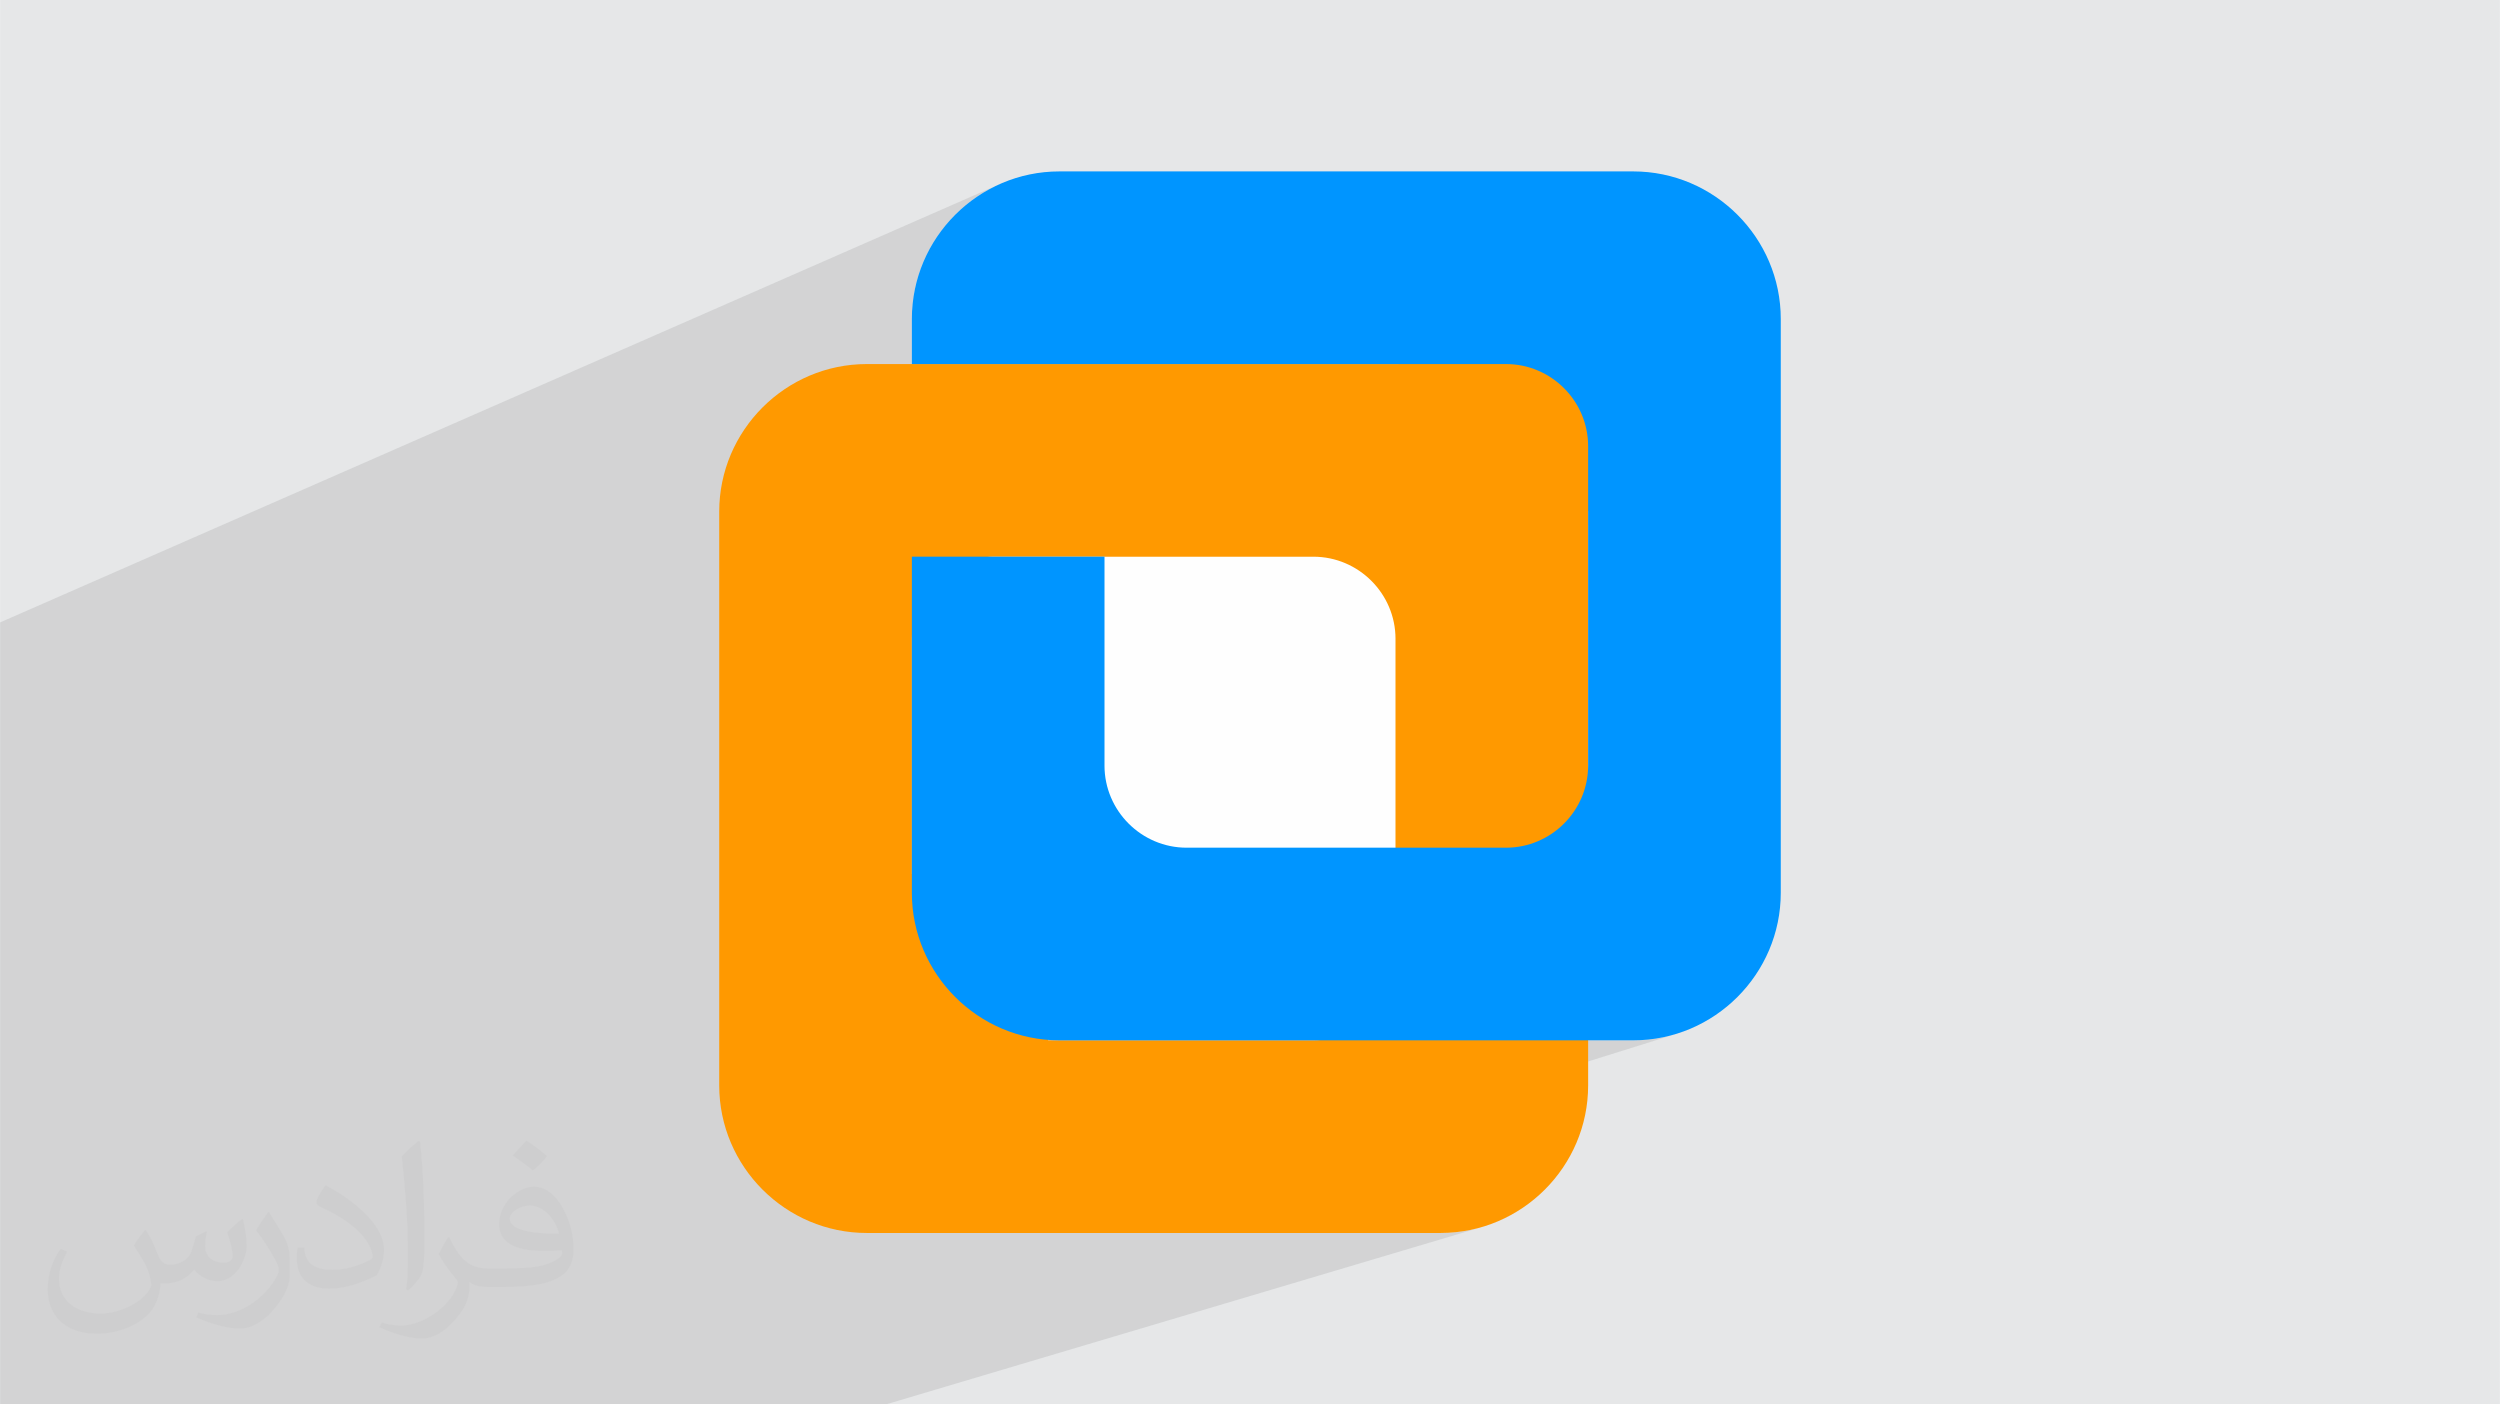 <?xml version="1.0" encoding="UTF-8"?>
<!DOCTYPE svg PUBLIC "-//W3C//DTD SVG 1.0//EN" "http://www.w3.org/TR/2001/REC-SVG-20010904/DTD/svg10.dtd">
<!-- Creator: CorelDRAW -->
<svg xmlns="http://www.w3.org/2000/svg" xml:space="preserve" width="3.708in" height="2.083in" version="1.0" style="shape-rendering:geometricPrecision; text-rendering:geometricPrecision; image-rendering:optimizeQuality; fill-rule:evenodd; clip-rule:evenodd"
viewBox="0 0 3702.73 2080.18"
 xmlns:xlink="http://www.w3.org/1999/xlink"
 xmlns:xodm="http://www.corel.com/coreldraw/odm/2003">
 <defs>
  <style type="text/css">
   <![CDATA[
    .fil5 {fill:#0095FF}
    .fil0 {fill:#E6E7E8}
    .fil3 {fill:#FEFEFE}
    .fil4 {fill:#FF9900}
    .fil2 {fill:#373435;fill-opacity:0.031}
    .fil1 {fill:#2B2A29;fill-opacity:0.102}
   ]]>
  </style>
 </defs>
 <g id="Layer_x0020_1">
  <polygon class="fil0" points="-0,0 3702.73,0 3702.73,2080.18 -0,2080.18 "/>
  <polygon class="fil1" points="726.44,2080.18 697.48,2080.18 487.69,2080.18 301.2,2080.18 70.24,2080.18 -0,2080.18 -0,2065.67 -0,2056.83 -0,2017.97 -0,1972.95 -0,1946.18 -0,1805.95 -0,1705.2 -0,1653.03 -0,1635.89 -0,1563.9 -0,1556.46 -0,1448.59 -0,1416.85 -0,1405.33 -0,1397.33 -0,1364.09 -0,1362.59 -0,1345.77 -0,1306.92 -0,1256.37 -0,1198.07 -0,1194.9 -0,1108.48 -0,1066.39 -0,1048.98 -0,921.91 1484.19,271.15 1474.52,275.54 1465.1,280.38 1455.95,285.66 1447.08,291.36 1438.51,297.47 1430.25,303.97 1422.31,310.85 1414.71,318.1 1407.46,325.7 1400.58,333.64 1394.07,341.9 1387.97,350.47 1382.27,359.34 1376.99,368.49 1372.15,377.92 1367.76,387.59 1363.83,397.5 1360.38,407.64 1357.43,417.99 1354.98,428.54 1353.05,439.28 1351.65,450.18 1350.8,461.24 1350.51,472.44 1350.51,539.25 1757.48,539.25 1902.8,539.25 2016.79,539.25 2071.21,517.48 2071.21,539.25 2230.58,539.25 2242.97,539.88 2255.01,541.73 2266.65,544.74 2277.81,548.84 2288.44,553.98 2298.47,560.09 2307.84,567.11 2316.49,574.97 2324.35,583.62 2331.37,592.99 2337.48,603.02 2342.61,613.64 2346.72,624.81 2349.73,636.44 2351.58,648.48 2352.21,660.87 2352.21,757.29 2408.16,757.29 2352.21,778.11 2352.21,1133.97 2351.58,1146.36 2349.73,1158.41 2346.72,1170.04 2342.61,1181.2 2337.48,1191.83 2331.37,1201.86 2324.35,1211.23 2316.49,1219.88 2307.84,1227.74 2298.47,1234.76 2288.44,1240.87 2277.81,1246.01 2266.65,1250.11 2173.84,1281.55 2173.84,1328.08 2066.87,1363.94 2066.87,1419.31 2066.24,1431.7 2064.39,1443.74 2061.38,1455.38 2057.28,1466.54 2052.14,1477.17 2046.03,1487.19 2039.01,1496.57 2031.15,1505.21 2022.5,1513.08 2013.13,1520.1 2003.1,1526.21 1992.47,1531.34 1981.31,1535.45 1964.37,1540.94 2419.01,1540.94 2430.21,1540.65 2441.27,1539.81 2452.17,1538.41 2462.91,1536.48 2473.46,1534.03 2483.81,1531.07 1539.02,1826.28 2133.67,1826.28 2144.87,1826 2155.93,1825.15 2166.84,1823.75 2177.57,1821.82 2188.12,1819.37 2198.47,1816.42 1312.13,2080.18 1282.54,2080.18 "/>
  <path class="fil2" d="M215.96 1821.93c7.07,10.71 11.65,21.01 16.13,32.45 3.33,6.66 5.09,18.93 20.7,18.93 4.57,0 11.13,-1.35 16.95,-4.57 6.55,-3.44 11.54,-8.64 14.15,-16.53l6.24 -21.01 15.19 -7.49 1.04 1.04c-2.08,7.91 -2.59,15.5 -2.59,21.43 0,17.57 15.19,24.23 27.25,24.23 7.07,0 13.42,-3.44 13.42,-9.89 0,-8.32 -3.53,-22.47 -8.12,-35.16 7.07,-7.07 14.15,-14.15 22.26,-19.87l1.25 0.63c3.53,14.98 5.51,29.75 5.51,39.63 0,9.67 -4.27,20.39 -7.8,27.36 -7.28,13.73 -20.18,24.65 -35.78,24.65 -11.85,0 -25.06,-5.93 -34.12,-16.95l-0.52 0c-8.53,10.61 -21.74,20.18 -42.86,20.18l-6.55 0c-1.04,13.94 -4.05,23.81 -8.64,32.66 -12.58,24.54 -49.92,41.92 -85.08,41.92 -48.89,0 -73.43,-28.19 -73.43,-65.73 0,-23.19 7.59,-44.72 19.24,-60.01l9.56 3.95c-7.28,13.94 -12.17,27.04 -12.17,39.94 0,35.16 28.61,51.9 61.58,51.9 30.58,0 68.44,-19.45 75.31,-42.02 -2.59,-24.65 -11.85,-36.19 -26,-58.66 4.27,-7.49 9.78,-14.98 16.64,-22.98l1.25 0 0 0 0 0 -0.01 -0.04zm563.83 -132.3c10.3,6.45 20.39,14.04 30.27,22.78 -5.51,7.8 -12.38,14.88 -20.91,21.12 -9.89,-8.01 -19.76,-14.88 -29.86,-22.16 6.86,-7.7 13.63,-15.08 20.49,-21.74l0 0 0 0 0 0 0 0 0 0 0.01 0zm5.3 96.11c-16.64,0 -30.27,10.92 -30.27,19.03 0,17.38 33.28,22.78 73.12,22.56 -4.99,-20.39 -22.47,-41.61 -42.86,-41.61l0 0.01zm-37.35 92.99c21.64,0 40.57,-0.63 55.02,-4.27 16.13,-4.05 29.75,-12.17 29.75,-17.78 0,-1.46 0,-3.22 -0.52,-4.68 -9.05,0.83 -19.45,0.83 -28.5,0.83 -29.33,0 -51.79,-6.66 -60.64,-23.09 -2.19,-4.57 -3.74,-9.67 -3.74,-15.5 0,-15.92 6.86,-31.41 18.93,-42.13 10.08,-8.84 21.22,-14.35 32.55,-14.35 20.49,0 36.81,16.44 48.26,42.34 6.24,14.15 10.5,30.47 10.5,51.07 0,13.73 -3.74,25.27 -12.27,33.8 -15.92,15.4 -45.24,21.22 -90.17,21.22l-20.39 0 0 0 -5.3 0c-11.13,0 -19.14,-1.98 -25.48,-6.86l-1.04 0c0.31,2.59 0.52,5.09 0.52,7.49 0,10.08 -3.33,22.98 -10.08,33.28 -19.97,29.64 -41.61,42.53 -60.33,42.53 -18.93,0 -42.13,-7.28 -63.03,-16.75l3.74 -7.28c6.76,2.81 16.13,4.68 29.02,4.68 33.8,0 78.21,-32.45 83.72,-64.17 -1.25,-2.59 -3.53,-6.03 -6.76,-9.67 -9.89,-11.75 -16.13,-21.53 -21.95,-31.82 4.99,-9.89 9.56,-17.78 13.83,-24.96l1.77 -0.21c14.46,29.44 27.56,46.28 56.78,46.28l4.57 0 0 0 21.22 0 0 0 0 0 0 0 0 0 0 0 0.04 0zm-146.45 31.1c2.5,-13.52 2.7,-28.7 2.7,-42.86l0 -21.01c0,-39.21 -4.99,-96.2 -9.05,-133.34 7.07,-7.59 16.95,-16.53 24.75,-22.56l2.29 0.63c5.3,46.7 6.55,100.79 6.55,150.81 0,13.11 -0.52,25.9 -1.77,35.26 -0.73,11.85 -7.59,20.8 -22.26,34.53l-3.22 -1.46zm-150.71 -61.89c0.73,18.41 9.78,32.87 41.4,32.87 19.66,0 36.3,-5.09 54.71,-13.83 3.33,-1.46 5.09,-3.44 5.09,-5.09 0,-11.54 -8.84,-26.83 -23.71,-40.77 -14.46,-13.11 -33.6,-24.65 -51.48,-32.35 -6.14,-2.59 -8.12,-5.3 -8.12,-7.91 0,-5.3 7.07,-16.44 12.9,-24.44l1.98 -0.21c20.49,10.71 43.38,26.63 60.33,44.3 15.4,16.33 24.96,32.87 24.96,50.86 0,13.31 -4.05,25.79 -10.61,37.44 -22.47,11.33 -46.39,19.97 -70.1,19.97 -28.81,0 -48.47,-13.52 -48.47,-45.24 0,-3.44 0,-8.73 1.25,-15.61l9.89 0 0 0 0 0 0 0 0 0 0 0 -0.01 0zm-52.11 -52.32l17.89 28.92c6.55,10.71 12.69,22.37 12.69,40.77l0 23.5c0,19.03 -12.17,39.42 -31.82,59.6 -15.4,13.63 -29.02,19.45 -41.61,19.45 -18.72,0 -40.15,-5.82 -64.9,-16.44l2.81 -7.28c7.8,2.08 16.84,3.84 27.98,3.84 35.58,-0.21 71.97,-26.21 88.61,-57.93 1.98,-3.64 2.7,-7.07 2.7,-9.47 0,-3.64 -1.98,-7.7 -3.53,-11.33 -9.05,-17.05 -19.14,-32.66 -30.27,-47.12 5.82,-9.16 11.65,-17.99 17.99,-26.73l1.46 0.21 0 0 0 0 0 0 0 0 0 0 -0.01 0z"/>
  <g id="_1668969424592">
   <rect class="fil3" x="1439.26" y="599.59" width="734.58" height="728.5"/>
   <path class="fil4" d="M1283.72 539.25l787.49 0 0 -21.77 336.95 0 0 239.81 -55.95 0 0 0.5 0 849.95c0,120.2 -98.34,218.54 -218.54,218.54l-849.95 0c-120.2,0 -218.54,-98.34 -218.54,-218.54l0 -849.95c0,-120.2 98.34,-218.54 218.54,-218.54zm66.8 755.3l201.73 0 0 246.39 393 0c66.91,0 121.63,-54.72 121.63,-121.63l0 -473.09c0,-66.91 -54.73,-121.63 -121.63,-121.63l-473.09 0c-66.91,0 -121.63,54.72 -121.63,121.63l0 348.33z"/>
   <path class="fil5" d="M1569.05 253.9l849.95 0c120.2,0 218.54,98.34 218.54,218.54l0 849.96c0,120.2 -98.34,218.54 -218.54,218.54l-849.95 0c-120.2,0 -218.54,-98.34 -218.54,-218.54l0 -497.82 285.34 0 0 309.39c0,66.91 54.73,121.63 121.63,121.63l473.09 0c66.91,0 121.63,-54.72 121.63,-121.63l0 -473.1c0,-66.91 -54.72,-121.63 -121.63,-121.63l-327.78 0 -145.31 0 -406.97 0 0 -66.8c0,-120.2 98.34,-218.54 218.54,-218.54z"/>
  </g>
 </g>
</svg>
